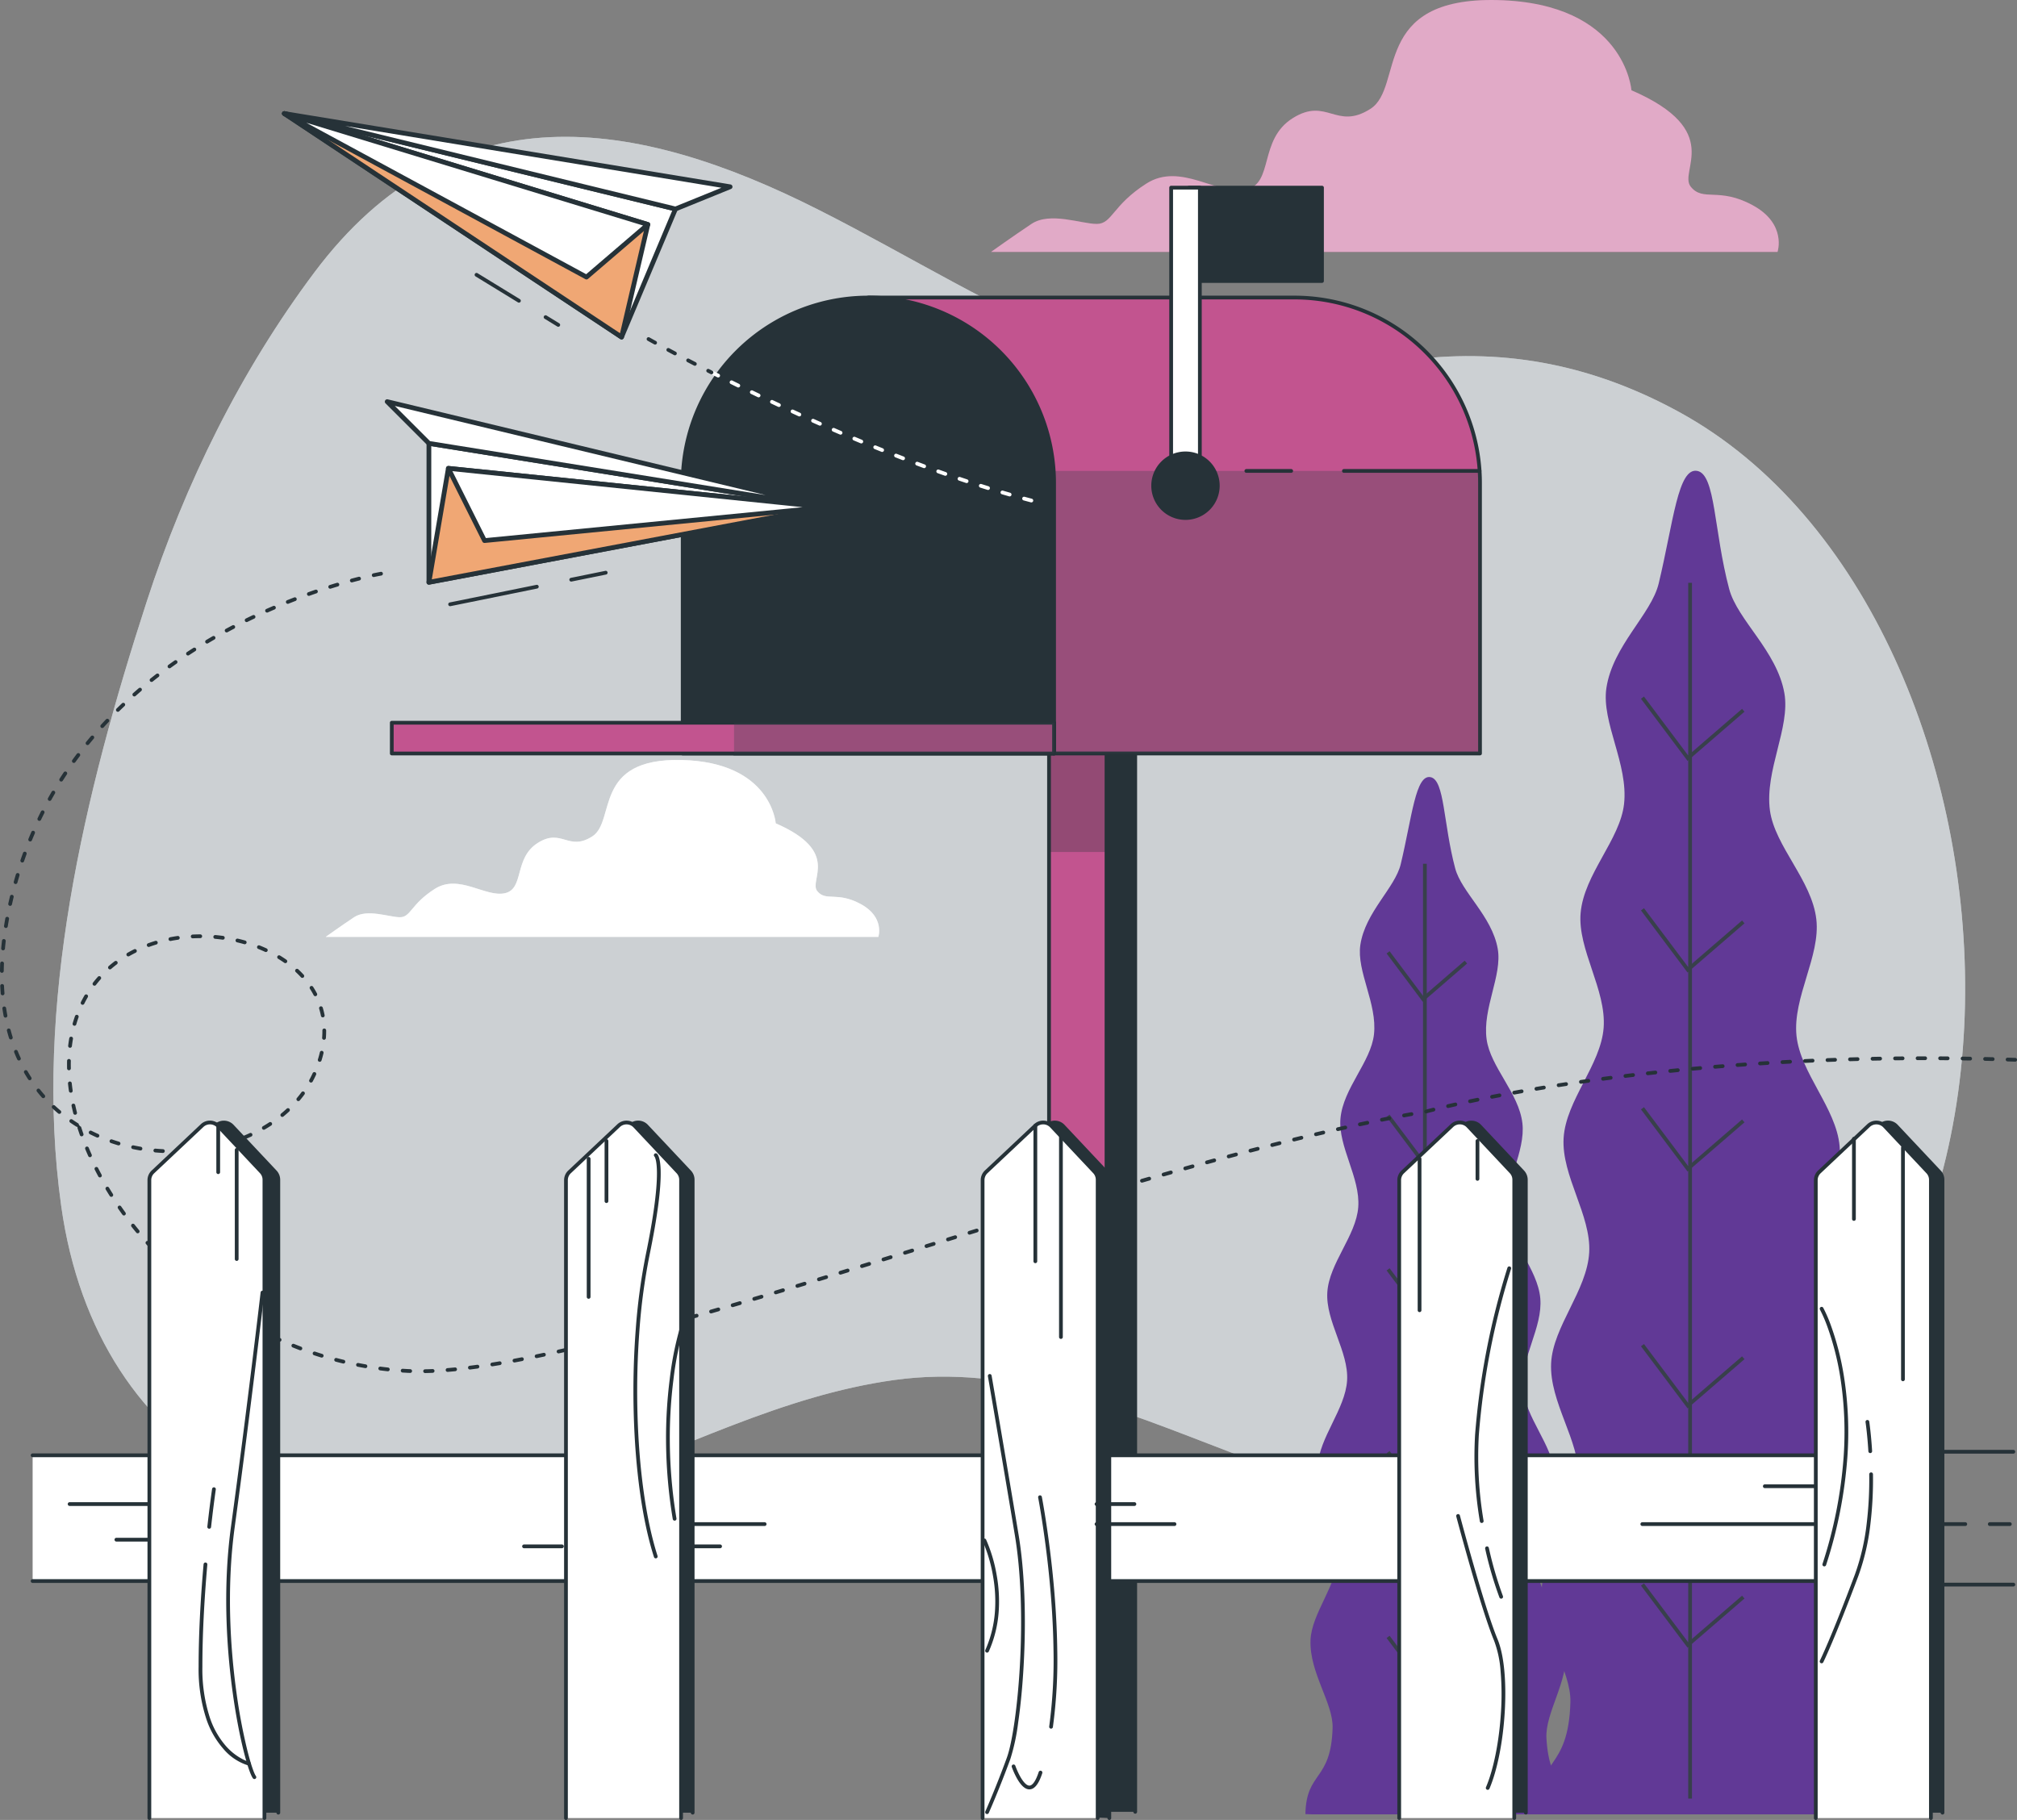 <?xml version="1.0" encoding="UTF-8"?>
<svg xmlns="http://www.w3.org/2000/svg" width="537.48" height="485.005" viewBox="0 0 537.48 485.005">
  <rect x="0" y="0" width="537.48" height="485.005" fill="#808080" stroke="none"/>
  <g transform="translate(-66.124 -76.055)">
    <g transform="translate(80.339 112.514)">
      <path d="M509.459,174.82c-22.337-12.231-45.607-17.14-71-14-31.281,3.862-55.986,8.412-85.918-3.244-25.165-9.79-48.148-24.4-72.151-36.52-49.1-24.907-97.833-32.616-134.64,16.509-19.581,26.141-34.453,56.159-44.717,87.827C84.436,276.486,70.8,333.061,78.278,386.42c9.46,67.643,67.471,99.4,136.865,74.893,28.065-9.905,55.154-24.4,85.085-28.553,62.633-8.7,114.255,48.809,189.363,34.826C619.049,443.526,609.488,229.586,509.459,174.82Z" transform="translate(-76.176 -101.452)" fill="#ccd0d3"></path>
      <path d="M509.459,174.82c-22.337-12.231-45.607-17.14-71-14-31.281,3.862-55.986,8.412-85.918-3.244-25.165-9.79-48.148-24.4-72.151-36.52-49.1-24.907-97.833-32.616-134.64,16.509-19.581,26.141-34.453,56.159-44.717,87.827C84.436,276.486,70.8,333.061,78.278,386.42c9.46,67.643,67.471,99.4,136.865,74.893,28.065-9.905,55.154-24.4,85.085-28.553,62.633-8.7,114.255,48.809,189.363,34.826C619.049,443.526,609.488,229.586,509.459,174.82Z" transform="translate(-76.176 -101.452)" fill="#ccd0d3" opacity="0.7"></path>
    </g>
    <g transform="translate(152.912 76.055)">
      <path d="M453.245,130.771c-9.116-4.981-13.25-.833-16.566-4.981s9.116-14.915-15.791-25.682c0,0-1.651-23.2-35.63-24.031s-24.821,23.2-33.936,29-11.6-3.259-20.715,2.484-4.967,17.4-12.418,19.05-17.413-7.451-26.529-1.651-9.116,10.767-13.25,10.767-12.432-3.316-17.4,0-10.781,7.465-10.781,7.465H459.82S462.361,135.738,453.245,130.771Z" transform="translate(-72.94 -76.055)" fill="#c2548f"></path>
      <path d="M453.245,130.771c-9.116-4.981-13.25-.833-16.566-4.981s9.116-14.915-15.791-25.682c0,0-1.651-23.2-35.63-24.031s-24.821,23.2-33.936,29-11.6-3.259-20.715,2.484-4.967,17.4-12.418,19.05-17.413-7.451-26.529-1.651-9.116,10.767-13.25,10.767-12.432-3.316-17.4,0-10.781,7.465-10.781,7.465H459.82S462.361,135.738,453.245,130.771Z" transform="translate(-72.94 -76.055)" fill="#fff" opacity="0.5"></path>
      <path d="M269.352,255.56c-6.4-3.488-9.317-.589-11.642-3.488s6.4-10.479-11.054-18.045c0,0-1.163-16.293-25.036-16.882s-17.456,16.293-23.859,20.37-8.14-2.326-14.542,1.751-3.5,12.217-8.728,13.379-12.231-5.24-18.662-1.163-6.4,7.565-9.3,7.565-8.742-2.326-12.231,0-7.565,5.24-7.565,5.24H274S275.754,259.048,269.352,255.56Z" transform="translate(-126.73 -14.61)" fill="#fff"></path>
      <path d="M269.352,255.56c-6.4-3.488-9.317-.589-11.642-3.488s6.4-10.479-11.054-18.045c0,0-1.163-16.293-25.036-16.882s-17.456,16.293-23.859,20.37-8.14-2.326-14.542,1.751-3.5,12.217-8.728,13.379-12.231-5.24-18.662-1.163-6.4,7.565-9.3,7.565-8.742-2.326-12.231,0-7.565,5.24-7.565,5.24H274S275.754,259.048,269.352,255.56Z" transform="translate(-126.73 -14.61)" fill="#fff" opacity="0.5"></path>
    </g>
    <g transform="translate(413.981 201.506)">
      <path d="M353.58,521.507h90.727c-1.737-11.1-8.872-9.144-9.819-26.342-.474-8.613,7.551-19.38,6.848-30.75-.574-9.374-9.8-18.978-10.523-29.7-.646-9.676,7.178-20.414,6.474-30.836-.732-9.848-10.049-19.308-10.924-29.558-.8-10.049,6.919-20.83,6-30.936s-10.436-19.394-11.484-29.357c-1.048-10.235,6.431-21.26,5.283-31.051-1.206-10.408-11.025-19.394-12.36-28.984-1.436-10.666,5.469-22.064,3.847-31.281-2-11.283-12.5-19.452-14.714-27.778-4.12-15.518-3.6-30.462-8.47-31.439-5.182-1.034-6.374,13.623-10.307,30-1.981,8.226-12.245,16.566-13.939,27.864-1.364,9.144,5.9,20.27,4.709,30.893-1.062,9.518-10.637,18.662-11.57,29.012-.876,9.733,6.891,20.457,6.13,30.635-.746,9.891-10.049,19.323-10.666,29.371s7.364,20.557,6.819,30.477c-.56,10.164-9.676,19.768-10.149,29.544-.488,10.35,7.68,20.787,7.278,30.376-.445,10.637-9.432,20.37-9.762,29.673-.4,11.283,7.881,21.691,7.623,30.29-.546,18.662-9.087,14.772-9.388,29.788Z" transform="translate(-290.014 -163.444)" fill="#613996"></path>
      <path d="M.5,324h-1V0h1Z" transform="translate(102.513 29.868)" fill="#38404b"></path>
      <path d="M383.169,222.42,370.76,205.87l.8-.6,11.766,15.692,14.366-12.412.654.757Z" transform="translate(-281.338 -145.096)" fill="#38404b"></path>
      <path d="M383.169,261.7,370.76,245.16l.8-.6,11.766,15.679,14.367-12.4.653.757Z" transform="translate(-281.338 -127.983)" fill="#38404b"></path>
      <path d="M383.169,298.65,370.76,282.1l.8-.6,11.766,15.693,14.366-12.412.654.757Z" transform="translate(-281.338 -111.894)" fill="#38404b"></path>
      <path d="M383.169,342.605,370.76,326.07l.8-.6,11.766,15.679,14.367-12.4.653.757Z" transform="translate(-281.338 -92.743)" fill="#38404b"></path>
      <path d="M383.169,387.035,370.76,370.5l.8-.6,11.766,15.679,14.367-12.4.653.757Z" transform="translate(-281.338 -73.391)" fill="#38404b"></path>
      <path d="M310.356,496.743H380.4c-1.349-8.613-6.848-7.063-7.58-20.327-.373-6.69,5.814-14.958,5.283-23.744-.445-7.178-7.565-14.657-8.125-22.969-.5-7.465,5.584-15.791,5-23.8-.56-7.608-7.781-14.9-8.427-22.811S371.883,367,371.18,359.2s-8.068-14.973-8.843-22.653c-.8-7.91,4.967-16.408,4.077-23.988-.933-8.025-8.513-14.958-9.532-22.352-1.148-8.24,4.221-17.04,2.957-24.146-1.536-8.714-9.647-15.03-11.341-21.447-3.187-11.972-2.785-23.529-6.546-24.275-4.005-.8-4.924,10.508-7.953,23.17-1.522,6.345-9.46,12.791-10.767,21.533-1.048,7.063,4.551,15.647,3.632,23.844-.818,7.35-8.2,14.355-8.929,22.395-.675,7.508,5.326,15.791,4.737,23.644-.574,7.637-7.738,14.915-8.24,22.667s5.742,15.877,5.268,23.529-7.465,15.26-7.824,22.811c-.388,7.982,5.914,16.035,5.613,23.443-.345,8.211-7.278,15.791-7.537,22.969-.316,8.7,6.087,16.753,5.886,23.371-.431,14.355-7.02,11.413-7.25,22.969Z" transform="translate(-308.59 -138.68)" fill="#613996"></path>
      <path d="M.5,250.1h-1V0h1Z" transform="translate(31.84 104.732)" fill="#38404b"></path>
      <path d="M333.192,266.025,323.54,253.15l.8-.6,9.01,12.017,10.993-9.5.654.757Z" transform="translate(-301.904 -124.503)" fill="#38404b"></path>
      <path d="M333.193,296.34l-9.653-12.86.8-.6,9.01,12,10.993-9.5.654.757Z" transform="translate(-301.904 -111.293)" fill="#38404b"></path>
      <path d="M333.193,324.86,323.54,312l.8-.6,9.01,12,10.993-9.5.654.757Z" transform="translate(-301.904 -98.871)" fill="#38404b"></path>
      <path d="M333.192,358.8,323.54,345.93l.8-.6,9.01,12.017,10.993-9.5.654.757Z" transform="translate(-301.904 -84.093)" fill="#38404b"></path>
      <path d="M333.192,393.09l-9.652-12.86.8-.6,9.01,12,10.993-9.484.653.757Z" transform="translate(-301.904 -69.154)" fill="#38404b"></path>
    </g>
    <g transform="translate(170.526 126.062)">
      <path d="M266.33,500.459V210.22h15.317V500.459" transform="translate(-83.541 -67.627)" fill="#263238"></path>
      <path d="M281.647,500.959a.5.5,0,0,1-.5-.5V210.72H266.83V500.459a.5.5,0,0,1-1,0V210.22a.5.5,0,0,1,.5-.5h15.317a.5.5,0,0,1,.5.5V500.459A.5.5,0,0,1,281.647,500.959Z" transform="translate(-83.541 -67.627)" fill="#263238"></path>
      <path d="M261,500.459V210.22h15.317V500.459" transform="translate(-85.863 -67.627)" fill="#c2548f"></path>
      <path d="M276.317,500.959a.5.5,0,0,1-.5-.5V210.72H261.5V500.459a.5.5,0,0,1-1,0V210.22a.5.5,0,0,1,.5-.5h15.317a.5.5,0,0,1,.5.5V500.459A.5.5,0,0,1,276.317,500.959Z" transform="translate(-85.863 -67.627)" fill="#263238"></path>
      <rect width="15.317" height="34.453" transform="translate(175.137 142.593)" fill="#263238" opacity="0.3" style="mix-blend-mode:multiply;isolation:isolate"></rect>
      <path d="M340.965,131.29H227.47l49.469,121.5H390.448V180.759a49.469,49.469,0,0,0-49.483-49.469Z" transform="translate(-100.467 -102.005)" fill="#c2548f"></path>
      <path d="M227.47,130.79H340.979a49.928,49.928,0,0,1,49.969,49.969v72.036a.5.5,0,0,1-.5.5H276.939a.5.5,0,0,1-.463-.311l-49.469-121.5a.5.5,0,0,1,.463-.689Zm162.478,121.5V180.759a48.928,48.928,0,0,0-48.969-48.969H228.213l49.062,120.5Z" transform="translate(-100.467 -102.005)" fill="#263238"></path>
      <path d="M255.9,217.5l8.613,21.275H378.065V166.739a30.767,30.767,0,0,0-.115-3.259H255.929Z" transform="translate(-88.084 -87.984)" fill="#38404b" opacity="0.3" style="mix-blend-mode:multiply;isolation:isolate"></path>
      <path d="M11.944.5H0A.5.5,0,0,1-.5,0,.5.5,0,0,1,0-.5H11.944a.5.5,0,0,1,.5.5A.5.5,0,0,1,11.944.5Z" transform="translate(227.721 75.496)" fill="#263238"></path>
      <path d="M36.147.5H0A.5.5,0,0,1-.5,0,.5.5,0,0,1,0-.5H36.147a.5.5,0,0,1,.5.5A.5.5,0,0,1,36.147.5Z" transform="translate(253.719 75.496)" fill="#263238"></path>
      <path d="M242.483,131.29h0a49.483,49.483,0,0,1,49.483,49.483v72.036H193v-72.05A49.483,49.483,0,0,1,242.483,131.29Z" transform="translate(-115.48 -102.005)" fill="#263238"></path>
      <path d="M242.483,130.79a49.942,49.942,0,0,1,49.983,49.983v72.036a.5.5,0,0,1-.5.5H193a.5.5,0,0,1-.5-.5v-72.05a49.942,49.942,0,0,1,49.983-49.969Zm48.983,121.519V180.773a48.983,48.983,0,1,0-97.967-.014v71.55Z" transform="translate(-115.48 -102.005)" fill="#263238"></path>
      <rect width="85.272" height="8.197" transform="translate(91.2 142.593)" fill="#c2548f"></rect>
      <path d="M0-.5H85.272a.5.5,0,0,1,.5.5V8.2a.5.5,0,0,1-.5.5H0a.5.5,0,0,1-.5-.5V0A.5.5,0,0,1,0-.5ZM84.772.5H.5V7.7H84.772Z" transform="translate(91.2 142.593)" fill="#263238"></path>
      <rect width="176.472" height="8.197" transform="translate(0 142.593)" fill="#c2548f"></rect>
      <path d="M0-.5H176.472a.5.5,0,0,1,.5.5V8.2a.5.5,0,0,1-.5.5H0a.5.5,0,0,1-.5-.5V0A.5.5,0,0,1,0-.5ZM175.972.5H.5V7.7H175.972Z" transform="translate(0 142.593)" fill="#263238"></path>
      <rect width="85.272" height="8.197" transform="translate(91.2 142.593)" fill="#38404b" opacity="0.3"></rect>
      <rect width="35.415" height="24.878" transform="translate(212.461)" fill="#263238"></rect>
      <path d="M0-.5H35.415a.5.5,0,0,1,.5.5V24.878a.5.5,0,0,1-.5.5H0a.5.5,0,0,1-.5-.5V0A.5.5,0,0,1,0-.5ZM34.915.5H.5V24.378H34.915Z" transform="translate(212.461)" fill="#263238"></path>
      <rect width="7.651" height="77.52" transform="translate(207.681)" fill="#fff"></rect>
      <path d="M0-.5H7.651a.5.5,0,0,1,.5.5V77.52a.5.5,0,0,1-.5.5H0a.5.5,0,0,1-.5-.5V0A.5.5,0,0,1,0-.5ZM7.151.5H.5V77.02H7.151Z" transform="translate(207.681)" fill="#263238"></path>
      <circle cx="8.613" cy="8.613" r="8.613" transform="translate(202.886 70.816)" fill="#263238"></circle>
      <path d="M8.613-.5A9.113,9.113,0,1,1-.5,8.613,9.124,9.124,0,0,1,8.613-.5Zm0,17.227A8.113,8.113,0,1,0,.5,8.613,8.122,8.122,0,0,0,8.613,16.727Z" transform="translate(202.886 70.816)" fill="#263238"></path>
    </g>
    <g transform="translate(66.619 106.323)">
      <path d="M283.576,179.851a.5.5,0,0,1-.127-.017c-.639-.168-1.29-.342-1.936-.517a.5.5,0,0,1,.262-.965c.643.175,1.292.348,1.928.515a.5.5,0,0,1-.127.984Zm-5.785-1.595a.5.5,0,0,1-.139-.02c-.635-.183-1.282-.372-1.924-.562a.5.5,0,0,1,.284-.959c.639.189,1.284.378,1.917.56a.5.5,0,0,1-.138.981Zm-5.747-1.724a.5.5,0,0,1-.149-.023c-.631-.2-1.274-.4-1.911-.6a.5.5,0,1,1,.3-.953c.635.2,1.276.4,1.9.6a.5.5,0,0,1-.148.978Zm-5.712-1.839a.5.5,0,0,1-.158-.026c-.627-.208-1.266-.423-1.9-.637a.5.5,0,0,1,.321-.947c.631.214,1.268.428,1.893.635a.5.5,0,0,1-.158.975Zm-5.677-1.942a.5.5,0,0,1-.166-.028c-.624-.219-1.259-.445-1.888-.669a.5.5,0,1,1,.337-.942c.627.224,1.261.449,1.883.668a.5.5,0,0,1-.166.972Zm-5.644-2.035a.5.5,0,0,1-.173-.031c-.62-.229-1.252-.464-1.877-.7a.5.5,0,0,1,.351-.936c.623.234,1.253.468,1.872.7a.5.5,0,0,1-.173.969ZM249.4,168.6a.5.5,0,0,1-.18-.034c-.617-.238-1.245-.482-1.866-.725a.5.5,0,1,1,.364-.931c.62.242,1.246.486,1.862.723a.5.5,0,0,1-.18.967Zm-5.582-2.2a.5.5,0,0,1-.186-.036c-.614-.247-1.239-.5-1.857-.75a.5.5,0,0,1,.376-.926c.617.251,1.24.5,1.853.748a.5.5,0,0,1-.186.964Zm-5.556-2.271a.5.5,0,0,1-.192-.038c-.611-.254-1.233-.514-1.847-.773a.5.5,0,0,1,.388-.922c.613.258,1.233.517,1.843.771a.5.5,0,0,1-.192.962Zm-5.525-2.336a.5.5,0,0,1-.2-.041c-.608-.261-1.227-.528-1.838-.794a.5.5,0,1,1,.4-.917c.61.265,1.227.531,1.834.792a.5.5,0,0,1-.2.96Zm-5.5-2.4a.5.5,0,0,1-.2-.043c-.606-.268-1.221-.542-1.829-.814a.5.5,0,1,1,.408-.913c.607.271,1.221.545,1.826.813a.5.5,0,0,1-.2.957Zm-5.474-2.459a.5.5,0,0,1-.207-.045c-.6-.275-1.215-.555-1.82-.833a.5.5,0,1,1,.418-.909c.6.278,1.215.557,1.817.832a.5.5,0,0,1-.208.955Zm-5.447-2.515a.5.5,0,0,1-.212-.047q-.914-.428-1.811-.851a.5.5,0,1,1,.427-.9q.9.423,1.808.85a.5.5,0,0,1-.212.953Zm-5.422-2.569a.5.5,0,0,1-.216-.049q-.912-.438-1.8-.869a.5.5,0,1,1,.436-.9q.89.431,1.8.868a.5.5,0,0,1-.217.951Zm-5.4-2.623a.5.5,0,0,1-.22-.051q-.911-.448-1.8-.887a.5.5,0,1,1,.444-.9q.883.438,1.792.885a.5.5,0,0,1-.221.949Zm-5.371-2.673a.5.5,0,0,1-.225-.054q-.909-.458-1.782-.9a.5.5,0,0,1,.453-.892q.871.442,1.779.9a.5.5,0,0,1-.225.947Z" transform="translate(-9.247 -76.229)" fill="#fff"></path>
      <path d="M203.427,148.386a.5.5,0,0,1-.226-.054l-.872-.444a.5.5,0,1,1,.455-.891l.871.443a.5.5,0,0,1-.227.946ZM199,146.113a.5.5,0,0,1-.23-.056c-.592-.307-1.19-.618-1.775-.924a.5.5,0,1,1,.463-.886c.584.305,1.18.616,1.772.923a.5.5,0,0,1-.231.944Zm-5.312-2.79a.5.5,0,0,1-.234-.059c-.595-.317-1.189-.634-1.765-.944a.5.5,0,0,1,.473-.881c.575.309,1.168.626,1.762.942a.5.5,0,0,1-.235.941Zm-5.279-2.852a.5.5,0,0,1-.241-.062c-1.131-.622-1.747-.97-1.753-.973a.5.5,0,1,1,.492-.871c.006,0,.618.349,1.743.968a.5.5,0,0,1-.241.938Z" transform="translate(-14.335 -78.908)" fill="#263238"></path>
      <path d="M208.907,156.7l14.37-34.137L119.07,97.14Z" transform="translate(-43.773 -97.14)" fill="#fff"></path>
      <path d="M208.907,157.332a.632.632,0,0,1-.349-.105L118.721,97.666a.631.631,0,0,1,.5-1.14L223.426,121.95a.631.631,0,0,1,.432.858l-14.37,34.137a.631.631,0,0,1-.582.386ZM122.429,98.61l86.191,57.144L222.407,123Z" transform="translate(-43.773 -97.14)" fill="#263238"></path>
      <path d="M215.912,126.7l-7.005,30L119.07,97.14Z" transform="translate(-43.773 -97.14)" fill="#f0a774"></path>
      <path d="M119.07,96.508a.631.631,0,0,1,.184.028L216.1,126.094a.631.631,0,0,1,.431.748l-7.005,30a.631.631,0,0,1-.964.383L118.721,97.666a.632.632,0,0,1,.349-1.158Zm96.093,30.621-92.13-28.12L208.5,155.673Z" transform="translate(-43.773 -97.14)" fill="#263238"></path>
      <path d="M215.912,126.7l-16.351,14.011L119.07,97.14Z" transform="translate(-43.773 -97.14)" fill="#fff"></path>
      <path d="M199.561,141.34a.63.63,0,0,1-.3-.076L118.769,97.7a.631.631,0,0,1,.485-1.159L216.1,126.094a.631.631,0,0,1,.227,1.083l-16.351,14.011A.631.631,0,0,1,199.561,141.34ZM124.908,99.582l74.572,40.365,15.148-12.981Z" transform="translate(-43.773 -97.14)" fill="#263238"></path>
      <path d="M223.277,122.564l14.556-5.914L119.07,97.14Z" transform="translate(-43.773 -97.14)" fill="#fff"></path>
      <path d="M223.277,123.2a.631.631,0,0,1-.15-.018L118.92,97.753a.631.631,0,0,1,.252-1.237l118.763,19.509a.631.631,0,0,1,.135,1.208l-14.556,5.914A.631.631,0,0,1,223.277,123.2Zm-88.023-22.757L223.228,121.9l12.289-4.993Z" transform="translate(-43.773 -97.14)" fill="#263238"></path>
      <path d="M3.373,2.567a.5.5,0,0,1-.261-.074L-.261.426A.5.5,0,0,1-.426-.261.5.5,0,0,1,.261-.426L3.635,1.641a.5.5,0,0,1-.262.926Z" transform="translate(144.892 54.249)" fill="#263238"></path>
      <path d="M11.3,7.419a.5.5,0,0,1-.261-.074L-.261.426A.5.5,0,0,1-.426-.261.5.5,0,0,1,.261-.426l11.3,6.919a.5.5,0,0,1-.262.926Z" transform="translate(126.488 42.966)" fill="#263238"></path>
      <path d="M145.89,195.383V158.36L251.8,175.386Z" transform="translate(-32.092 -70.476)" fill="#fff"></path>
      <path d="M145.89,196.014a.631.631,0,0,1-.631-.631V158.36a.631.631,0,0,1,.732-.623l105.915,17.026a.631.631,0,0,1,.017,1.244L146.007,196A.631.631,0,0,1,145.89,196.014Zm.631-36.913v35.52l101.615-19.185Z" transform="translate(-32.092 -70.476)" fill="#263238"></path>
      <path d="M151.072,163l-5.182,30.362,105.915-20Z" transform="translate(-32.092 -68.455)" fill="#f0a774"></path>
      <path d="M151.072,162.369a.636.636,0,0,1,.065,0l100.733,10.365a.631.631,0,0,1,.053,1.249l-105.915,20a.631.631,0,0,1-.74-.727l5.182-30.362A.632.632,0,0,1,151.072,162.369Zm96.354,11.18-95.83-9.86-4.93,28.884Z" transform="translate(-32.092 -68.455)" fill="#263238"></path>
      <path d="M149.5,163l9.633,19.251,91.1-8.886Z" transform="translate(-30.52 -68.455)" fill="#fff"></path>
      <path d="M149.5,162.369a.633.633,0,0,1,.065,0L250.3,172.737a.631.631,0,0,1,0,1.257l-91.1,8.886a.631.631,0,0,1-.626-.346l-9.633-19.251a.631.631,0,0,1,.565-.914Zm94.4,10.979-93.321-9.6L159.5,181.58Z" transform="translate(-30.52 -68.455)" fill="#263238"></path>
      <path d="M149.261,161.731,138.15,150.62l117.026,28.137Z" transform="translate(-35.463 -73.847)" fill="#fff"></path>
      <path d="M138.15,149.988a.632.632,0,0,1,.148.018l117.026,28.137a.631.631,0,0,1-.248,1.237L149.161,162.355a.631.631,0,0,1-.346-.177L137.7,151.066a.632.632,0,0,1,.446-1.078ZM239,175.517l-98.819-23.759,9.382,9.382Z" transform="translate(-35.463 -73.847)" fill="#263238"></path>
      <path d="M0,2.366a.5.5,0,0,1-.489-.4.5.5,0,0,1,.39-.59L9.088-.49a.5.5,0,0,1,.59.39.5.5,0,0,1-.39.59L.1,2.356A.5.5,0,0,1,0,2.366Z" transform="translate(151.725 122.352)" fill="#263238"></path>
      <path d="M0,5.194a.5.5,0,0,1-.489-.4A.5.5,0,0,1-.1,4.2L23-.49a.5.5,0,0,1,.59.39.5.5,0,0,1-.39.59L.1,5.184A.5.5,0,0,1,0,5.194Z" transform="translate(119.454 126.084)" fill="#263238"></path>
      <path d="M179.414,395.579a.5.5,0,0,1-.009-1c.643-.013,1.309-.034,1.981-.062a.5.5,0,0,1,.043,1c-.68.029-1.354.05-2,.063Zm-4-.032h-.02l-.585-.025c-.469-.023-.945-.05-1.414-.08a.5.5,0,1,1,.064-1c.464.03.934.056,1.4.079l.575.025a.5.5,0,0,1-.019,1Zm10-.283a.5.5,0,0,1-.04-1c.642-.053,1.306-.112,1.971-.178a.5.5,0,0,1,.1,1c-.671.066-1.34.126-1.987.179Zm-15.97-.164-.054,0c-.663-.072-1.335-.151-2-.237a.5.5,0,1,1,.129-.992c.655.085,1.319.164,1.975.235a.5.5,0,0,1-.053,1Zm21.934-.464a.5.5,0,0,1-.062-1c.643-.081,1.3-.169,1.967-.26a.5.5,0,1,1,.137.991c-.666.092-1.332.18-1.979.262A.506.506,0,0,1,191.376,394.636Zm-27.873-.373a.5.5,0,0,1-.086-.007c-.657-.114-1.322-.237-1.977-.366a.5.5,0,1,1,.192-.981c.648.127,1.306.249,1.956.362a.5.5,0,0,1-.085.993Zm33.805-.48a.5.5,0,0,1-.078-.994c.645-.1,1.308-.212,1.97-.324a.5.5,0,0,1,.167.986c-.665.112-1.331.222-1.979.325A.5.5,0,0,1,197.307,393.783Zm-39.68-.738a.5.5,0,0,1-.117-.014c-.648-.156-1.3-.321-1.95-.491a.5.5,0,0,1,.254-.967c.639.168,1.288.332,1.929.486a.5.5,0,0,1-.117.986Zm45.59-.286a.5.5,0,0,1-.091-.992c.647-.12,1.31-.246,1.973-.374a.5.5,0,1,1,.19.982c-.665.129-1.331.255-1.98.375A.5.5,0,0,1,203.218,392.759Zm5.9-1.161a.5.5,0,0,1-.1-.99c.637-.132,1.291-.269,1.942-.408a.5.5,0,0,1,.208.978c-.653.139-1.308.277-1.947.409A.5.5,0,0,1,209.119,391.6Zm-57.277-.14a.5.5,0,0,1-.148-.022c-.637-.2-1.281-.4-1.915-.612a.5.5,0,0,1,.314-.949c.627.208,1.265.412,1.9.606a.5.5,0,0,1-.147.978Zm63.13-1.122a.5.5,0,0,1-.109-.988c.644-.144,1.3-.293,1.959-.444a.5.5,0,0,1,.223.975c-.658.151-1.319.3-1.964.445A.5.5,0,0,1,214.971,390.336Zm-68.805-.822a.5.5,0,0,1-.176-.032c-.623-.235-1.254-.48-1.873-.729a.5.5,0,1,1,.372-.928c.613.246,1.237.488,1.854.721a.5.5,0,0,1-.177.968Zm74.663-.534a.5.5,0,0,1-.116-.986c.635-.151,1.285-.308,1.931-.465a.5.5,0,0,1,.236.972c-.648.157-1.3.314-1.935.465A.5.5,0,0,1,220.829,388.981Zm5.818-1.423a.5.5,0,0,1-.121-.985c.64-.16,1.294-.325,1.945-.49a.5.5,0,1,1,.246.969c-.652.166-1.308.331-1.948.491A.5.5,0,0,1,226.647,387.558Zm-86.027-.331a.5.5,0,0,1-.2-.044c-.608-.272-1.222-.555-1.826-.84a.5.5,0,1,1,.427-.9c.6.282,1.206.562,1.808.832a.5.5,0,0,1-.2.956Zm91.845-1.156a.5.5,0,0,1-.126-.984l1.931-.506a.5.5,0,1,1,.255.967l-1.934.507A.5.5,0,0,1,232.465,386.071Zm-97.244-1.458a.5.5,0,0,1-.231-.057c-.591-.308-1.187-.626-1.773-.947a.5.5,0,0,1,.48-.878c.58.317,1.171.632,1.756.937a.5.5,0,0,1-.232.943Zm103.045-.079a.5.5,0,0,1-.13-.983l1.925-.521a.5.5,0,1,1,.262.965l-1.927.522A.5.5,0,0,1,238.266,384.533Zm5.784-1.58a.5.5,0,0,1-.133-.982l1.932-.537a.5.5,0,1,1,.269.963l-1.934.538A.5.5,0,0,1,244.049,382.953Zm-114.065-1.268a.5.5,0,0,1-.256-.071c-.572-.342-1.149-.694-1.715-1.048a.5.5,0,1,1,.529-.848c.561.35,1.132.7,1.7,1.038a.5.5,0,0,1-.257.929Zm119.846-.351a.5.5,0,0,1-.136-.981l1.925-.547a.5.5,0,1,1,.274.962l-1.927.548A.5.5,0,0,1,249.83,381.335Zm5.775-1.652a.5.5,0,0,1-.138-.98l1.913-.554a.5.5,0,1,1,.279.96l-1.914.554A.5.5,0,0,1,255.605,379.683Zm-130.68-1.222a.5.5,0,0,1-.28-.086c-.551-.374-1.107-.759-1.652-1.144a.5.5,0,0,1,.577-.817c.54.381,1.09.763,1.637,1.133a.5.5,0,0,1-.281.914Zm136.436-.453a.5.5,0,0,1-.141-.98l1.917-.564a.5.5,0,0,1,.283.959l-1.918.564A.5.5,0,0,1,261.361,378.007Zm5.753-1.7a.5.5,0,0,1-.142-.979l1.919-.572a.5.5,0,1,1,.286.958l-1.921.572A.5.5,0,0,1,267.113,376.307Zm-147.055-1.356a.5.5,0,0,1-.3-.1c-.53-.4-1.063-.821-1.585-1.236a.5.5,0,0,1,.622-.783c.517.411,1.045.823,1.57,1.224a.5.5,0,0,1-.3.9Zm152.8-.364a.5.5,0,0,1-.144-.979l1.92-.578a.5.5,0,0,1,.289.957l-1.921.579A.5.5,0,0,1,272.863,374.588Zm5.746-1.736a.5.5,0,0,1-.145-.979l1.913-.581a.5.5,0,0,1,.291.957l-1.914.582A.5.5,0,0,1,278.609,372.852ZM115.4,371.174a.5.5,0,0,1-.326-.121c-.506-.434-1.015-.88-1.512-1.323a.5.5,0,1,1,.666-.746c.493.44,1,.881,1.5,1.311a.5.5,0,0,1-.326.879Zm168.953-.072a.5.5,0,0,1-.146-.978l1.908-.584a.5.5,0,1,1,.293.956l-1.908.584A.5.5,0,0,1,284.351,371.1Zm5.734-1.759a.5.5,0,0,1-.147-.978l1.909-.588a.5.5,0,0,1,.294.956l-1.91.588A.5.5,0,0,1,290.086,369.343Zm5.733-1.767a.5.5,0,0,1-.147-.978l1.911-.59a.5.5,0,1,1,.3.955l-1.911.591A.5.5,0,0,1,295.818,367.576Zm-184.859-.438a.5.5,0,0,1-.347-.14c-.481-.463-.963-.936-1.435-1.407a.5.5,0,1,1,.707-.707c.467.467.945.936,1.421,1.394a.5.5,0,0,1-.347.86ZM301.55,365.8a.5.5,0,0,1-.148-.978l1.912-.592a.5.5,0,1,1,.3.955l-1.912.592A.5.5,0,0,1,301.55,365.8Zm5.732-1.777a.5.5,0,0,1-.148-.978l1.912-.593a.5.5,0,1,1,.3.955L307.43,364A.5.5,0,0,1,307.282,364.026Zm-200.524-1.171a.5.5,0,0,1-.367-.16c-.454-.49-.908-.991-1.351-1.488a.5.5,0,0,1,.747-.665c.439.492.889.988,1.338,1.473a.5.5,0,0,1-.367.84Zm206.255-.608a.5.5,0,0,1-.148-.978l1.912-.593a.5.5,0,1,1,.3.955l-1.912.593A.5.5,0,0,1,313.013,362.248Zm5.732-1.778a.5.5,0,0,1-.148-.978l1.911-.592a.5.5,0,1,1,.3.955l-1.91.592A.5.5,0,0,1,318.745,360.47Zm5.732-1.775a.5.5,0,0,1-.148-.978l1.91-.591a.5.5,0,1,1,.3.955l-1.91.591A.5.5,0,0,1,324.477,358.695Zm-221.664-.359a.5.5,0,0,1-.387-.183c-.424-.516-.849-1.043-1.261-1.565a.5.5,0,0,1,.785-.619c.408.517.828,1.039,1.248,1.55a.5.5,0,0,1-.386.818Zm227.4-1.411a.5.5,0,0,1-.147-.978l1.911-.589a.5.5,0,1,1,.294.956l-1.911.589A.5.5,0,0,1,330.21,356.924Zm5.735-1.764a.5.5,0,0,1-.146-.978l1.913-.586a.5.5,0,1,1,.293.956l-1.912.586A.5.5,0,0,1,335.945,355.16Zm-236.8-1.572a.5.5,0,0,1-.405-.207c-.392-.542-.784-1.094-1.162-1.64a.5.5,0,0,1,.822-.57c.375.541.762,1.087,1.15,1.623a.5.5,0,0,1-.4.793Zm242.537-.184a.5.5,0,0,1-.146-.978l1.914-.583a.5.5,0,1,1,.291.957l-1.913.583A.5.5,0,0,1,341.683,353.4Zm5.741-1.745a.5.5,0,0,1-.145-.979l1.914-.579a.5.5,0,0,1,.289.957l-1.914.579A.5.5,0,0,1,347.424,351.659Zm5.745-1.733a.5.5,0,0,1-.144-.979l1.915-.574a.5.5,0,1,1,.287.958l-1.914.574A.5.5,0,0,1,353.169,349.927ZM95.783,348.621a.5.5,0,0,1-.423-.233c-.357-.566-.712-1.142-1.054-1.712a.5.5,0,0,1,.857-.515c.338.564.689,1.133,1.042,1.693a.5.5,0,0,1-.422.767Zm263.136-.412a.5.5,0,0,1-.142-.979l1.916-.568a.5.5,0,1,1,.284.959l-1.915.568A.5.5,0,0,1,358.918,348.209Zm5.754-1.7a.5.5,0,0,1-.141-.98l1.919-.563a.5.5,0,0,1,.281.96l-1.918.562A.5.5,0,0,1,364.672,346.508Zm5.759-1.681a.5.5,0,0,1-.139-.98l1.924-.556a.5.5,0,0,1,.277.961l-1.923.556A.5.5,0,0,1,370.431,344.828ZM92.755,343.442a.5.5,0,0,1-.441-.263c-.318-.59-.632-1.19-.934-1.783a.5.5,0,1,1,.891-.453c.3.585.608,1.178.922,1.762a.5.5,0,0,1-.44.737Zm283.442-.273a.5.5,0,0,1-.137-.981l1.928-.549a.5.5,0,0,1,.273.962l-1.926.548A.5.5,0,0,1,376.2,343.168Zm5.775-1.635a.5.5,0,0,1-.135-.982l1.928-.539a.5.5,0,1,1,.269.963l-1.927.539A.5.5,0,0,1,381.972,341.533Zm5.783-1.607a.5.5,0,0,1-.132-.982l1.929-.529a.5.5,0,1,1,.263.965l-1.927.528A.5.5,0,0,1,387.755,339.927Zm5.79-1.576a.5.5,0,0,1-.13-.983l1.928-.517a.5.5,0,1,1,.258.966l-1.926.516A.5.5,0,0,1,393.545,338.351ZM90.1,338.06a.5.5,0,0,1-.457-.3c-.274-.613-.542-1.235-.8-1.849a.5.5,0,0,1,.924-.384c.251.605.516,1.219.786,1.824a.5.5,0,0,1-.456.7Zm23.415-1.085a.5.5,0,0,1-.012-1c.657-.016,1.323-.046,1.979-.087a.5.5,0,1,1,.063,1c-.668.042-1.347.072-2.017.089Zm-4-.053h-.026c-.67-.035-1.348-.083-2.014-.143a.5.5,0,1,1,.09-1c.654.059,1.318.106,1.976.14a.5.5,0,0,1-.025,1Zm289.824-.111a.5.5,0,0,1-.127-.984l1.934-.5a.5.5,0,1,1,.251.968l-1.932.5A.5.5,0,0,1,399.343,336.811Zm-279.849-.33a.5.5,0,0,1-.069-1c.652-.092,1.31-.2,1.955-.315a.5.5,0,1,1,.179.984c-.658.119-1.329.228-1.994.322A.5.5,0,0,1,119.494,336.481Zm-15.935-.216a.5.5,0,0,1-.084-.007c-.662-.113-1.33-.24-1.984-.378a.5.5,0,0,1,.207-.978c.641.136,1.3.26,1.945.371a.5.5,0,0,1-.083.993Zm301.59-.955a.5.5,0,0,1-.123-.985l1.945-.493a.5.5,0,1,1,.244.97l-1.942.492A.5.5,0,0,1,405.149,335.31Zm-279.777-.019a.5.5,0,0,1-.128-.983c.637-.17,1.277-.354,1.9-.548a.5.5,0,0,1,.3.955c-.638.2-1.291.387-1.942.56A.5.5,0,0,1,125.372,335.291Zm-27.653-.386a.5.5,0,0,1-.143-.021c-.645-.192-1.292-.4-1.924-.618a.5.5,0,0,1,.326-.945c.619.213,1.253.417,1.884.606a.5.5,0,0,1-.143.979Zm313.253-1.054a.5.5,0,0,1-.119-.986l1.948-.477a.5.5,0,0,1,.236.972l-1.945.476A.5.5,0,0,1,410.971,333.851Zm-279.913-.464a.5.5,0,0,1-.189-.963c.611-.25,1.221-.515,1.813-.789a.5.5,0,0,1,.42.908c-.606.28-1.229.552-1.854.807A.5.5,0,0,1,131.058,333.387Zm-38.965-.559a.5.5,0,0,1-.2-.043c-.615-.274-1.23-.564-1.829-.863a.5.5,0,0,1,.447-.895c.585.292,1.187.576,1.788.844a.5.5,0,0,1-.2.957Zm-4.214-.337a.5.5,0,0,1-.472-.334c-.223-.635-.439-1.278-.641-1.911a.206.206,0,0,0-.236-.3c-.572-.355-1.142-.728-1.693-1.108a.5.5,0,0,1,.567-.824c.539.371,1.1.735,1.654,1.082a1.213,1.213,0,0,0,.662.842c.2.624.411,1.258.632,1.883a.5.5,0,0,1-.472.666Zm328.928-.049a.5.5,0,0,1-.115-.987q.975-.231,1.945-.457a.5.5,0,1,1,.227.974q-.969.226-1.942.457A.5.5,0,0,1,416.808,332.441Zm5.845-1.354a.5.5,0,0,1-.11-.988c.65-.147,1.306-.294,1.948-.437a.5.5,0,1,1,.217.976c-.641.143-1.3.29-1.944.436A.5.5,0,0,1,422.653,331.087Zm-286.216-.349a.5.5,0,0,1-.253-.932c.569-.333,1.134-.684,1.678-1.04a.5.5,0,1,1,.549.836c-.558.366-1.137.725-1.721,1.067A.5.5,0,0,1,136.437,330.739Zm292.069-.942a.5.5,0,0,1-.1-.989c.657-.141,1.318-.281,1.966-.418a.5.5,0,1,1,.206.979c-.647.136-1.307.276-1.962.417A.5.5,0,0,1,428.506,329.8Zm5.88-1.224a.5.5,0,0,1-.1-.99c.656-.132,1.317-.264,1.964-.391a.5.5,0,0,1,.193.981c-.646.127-1.305.258-1.96.39A.5.5,0,0,1,434.386,328.573Zm5.892-1.143a.5.5,0,0,1-.091-.992c.656-.122,1.316-.243,1.963-.36a.5.5,0,1,1,.178.984c-.645.117-1.3.237-1.957.359A.5.5,0,0,1,440.278,327.43Zm-298.922-.115a.5.5,0,0,1-.318-.886c.508-.419,1.007-.856,1.483-1.3a.5.5,0,1,1,.68.733c-.49.455-1,.9-1.527,1.336A.5.5,0,0,1,141.356,327.315Zm-55.211-.568a.5.5,0,0,1-.485-.378c-.164-.654-.319-1.314-.459-1.963a.5.5,0,1,1,.977-.211c.138.638.29,1.288.451,1.93a.5.5,0,0,1-.485.622Zm-4.205-.241a.5.5,0,0,1-.322-.118c-.515-.433-1.025-.885-1.516-1.342a.5.5,0,1,1,.681-.732c.479.446.977.886,1.479,1.309a.5.5,0,0,1-.322.882Zm364.223-.124a.5.5,0,0,1-.132-.982c.118-.032.767-.209,1.948-.506a.5.5,0,0,1,.244.97c-1.2.3-1.856.481-1.927.5A.5.5,0,0,1,446.163,326.382ZM452,324.941a.5.5,0,0,1-.112-.987c.633-.146,1.288-.3,1.948-.443a.5.5,0,0,1,.219.976c-.657.147-1.31.3-1.941.442A.5.5,0,0,1,452,324.941Zm5.852-1.292a.5.5,0,0,1-.1-.989c.646-.136,1.309-.274,1.969-.41a.5.5,0,1,1,.2.979c-.659.135-1.319.273-1.964.409A.5.5,0,0,1,457.849,323.649Zm-312.229-.543a.5.5,0,0,1-.382-.822c.423-.5.832-1.022,1.217-1.546a.5.5,0,0,1,.806.592c-.4.541-.82,1.078-1.257,1.6A.5.5,0,0,1,145.62,323.106Zm318.109-.649a.5.5,0,0,1-.1-.991c.648-.126,1.309-.253,1.966-.378a.5.5,0,0,1,.187.983c-.655.124-1.315.251-1.961.377A.5.5,0,0,1,463.729,322.457Zm-386.075-.14a.5.5,0,0,1-.375-.169c-.444-.5-.882-1.026-1.3-1.552a.5.5,0,1,1,.782-.623c.409.513.835,1.022,1.268,1.514a.5.5,0,0,1-.375.831Zm391.972-.965a.5.5,0,0,1-.088-.992c.651-.117,1.314-.236,1.971-.351a.5.5,0,0,1,.173.985c-.656.115-1.318.233-1.967.351A.5.5,0,0,1,469.626,321.351Zm-384.642-.488a.5.5,0,0,1-.494-.43c-.1-.669-.178-1.343-.246-2a.5.5,0,0,1,.995-.1c.067.648.148,1.31.241,1.966a.5.5,0,0,1-.5.57Zm390.557-.54a.5.5,0,0,1-.082-.993c.654-.109,1.32-.22,1.979-.327a.5.5,0,1,1,.161.987c-.658.107-1.322.217-1.975.327A.5.5,0,0,1,475.541,320.323Zm5.922-.955a.5.5,0,0,1-.076-.994c.654-.1,1.319-.2,1.977-.3a.5.5,0,0,1,.15.989c-.657.1-1.321.2-1.973.3A.5.5,0,0,1,481.463,319.368Zm5.94-.888a.5.5,0,0,1-.071-.995c.654-.094,1.32-.189,1.978-.281a.5.5,0,0,1,.139.99c-.657.092-1.321.186-1.974.28A.507.507,0,0,1,487.4,318.48ZM149,318.163a.5.5,0,0,1-.439-.739c.312-.574.607-1.165.878-1.758a.5.5,0,0,1,.91.415c-.28.613-.586,1.226-.909,1.82A.5.5,0,0,1,149,318.163Zm344.339-.5a.5.5,0,0,1-.065-1c.659-.087,1.328-.175,1.989-.261a.5.5,0,1,1,.128.992c-.66.085-1.328.173-1.986.26A.506.506,0,0,1,493.341,317.659Zm-419.3-.122a.5.5,0,0,1-.42-.229c-.364-.563-.72-1.143-1.057-1.726a.5.5,0,0,1,.865-.5c.33.569.677,1.135,1.032,1.685a.5.5,0,0,1-.419.772Zm425.256-.637a.5.5,0,0,1-.06-1c.66-.081,1.331-.162,1.994-.24a.5.5,0,1,1,.118.993c-.662.079-1.331.159-1.991.24A.5.5,0,0,1,499.292,316.9Zm5.96-.7a.5.5,0,0,1-.055-1q.989-.111,1.994-.22a.5.5,0,0,1,.108.994q-1,.109-1.99.22A.5.5,0,0,1,505.252,316.2Zm5.968-.639a.5.5,0,0,1-.05-1q.988-.1,1.99-.2a.5.5,0,0,1,.1,1q-1,.1-1.987.2Zm5.975-.581a.5.5,0,0,1-.045-1q.987-.091,1.986-.18a.5.5,0,1,1,.089,1q-1,.089-1.983.18Zm-432.7-.1a.5.5,0,0,1-.5-.49c-.013-.677-.012-1.357,0-2.023a.5.5,0,0,1,1,.025c-.016.651-.018,1.316,0,1.978a.5.5,0,0,1-.49.51Zm438.674-.428a.5.5,0,0,1-.041-1q.992-.082,2-.162a.5.5,0,0,1,.08,1q-1,.08-1.992.162Zm5.981-.467a.5.5,0,0,1-.036-1q1-.073,2-.144a.5.5,0,0,1,.07,1q-1,.071-2,.144Zm5.992-.413a.5.5,0,0,1-.032-1l1.991-.125a.5.5,0,1,1,.061,1l-1.988.125Zm5.983-.358a.5.5,0,0,1-.027-1q1-.055,2-.108a.5.5,0,0,1,.052,1q-1,.052-2,.107Zm6-.3a.5.5,0,0,1-.023-1q.995-.046,2-.09a.5.5,0,0,1,.043,1l-1.995.089Zm5.993-.251a.5.5,0,0,1-.018-1q1-.037,2-.072a.5.5,0,1,1,.034,1q-1,.035-2,.072Zm-401.8-.034a.5.5,0,0,1-.478-.648c.2-.633.37-1.271.517-1.9a.5.5,0,0,1,.973.23c-.153.647-.333,1.307-.535,1.962A.5.5,0,0,1,151.315,312.633Zm451.79-.04h-.017l-2-.065a.5.5,0,0,1,.015-1h.016l2,.065a.5.5,0,0,1-.017,1Zm-43.994-.125a.5.5,0,0,1-.014-1l2-.054a.5.5,0,1,1,.026,1l-2,.054Zm38-.053H597.1l-2-.048a.5.5,0,0,1,.011-1h.012l2.005.048a.5.5,0,0,1-.013,1Zm-32-.092a.5.5,0,0,1-.01-1q1-.02,2.005-.037h.009a.5.5,0,0,1,.008,1l-2,.037Zm26-.036H591.1l-1.995-.031a.5.5,0,0,1,.007-1h.007l2,.031a.5.5,0,0,1-.008,1Zm-519.954-.005a.5.5,0,0,1-.454-.291c-.28-.607-.55-1.232-.8-1.857a.5.5,0,0,1,.926-.377c.249.611.513,1.222.787,1.815a.5.5,0,0,1-.454.709Zm499.96-.053a.5.5,0,0,1-.005-1l2-.02h0a.5.5,0,0,1,0,1l-1.992.02Zm14-.019h0l-2-.014a.5.5,0,0,1,0-1h0l2,.014a.5.5,0,0,1,0,1Zm-8-.023a.5.5,0,0,1,0-1l2.006,0a.5.5,0,1,1,0,1l-2,0ZM84.786,308.9a.506.506,0,0,1-.061,0,.5.5,0,0,1-.436-.556c.081-.672.181-1.347.295-2a.5.5,0,0,1,.985.171c-.111.641-.208,1.3-.287,1.954A.5.5,0,0,1,84.786,308.9Zm67.679-2.141-.039,0a.5.5,0,0,1-.46-.537c.051-.655.074-1.313.068-1.956a.5.5,0,0,1,.5-.5h0a.5.5,0,0,1,.5.5c.006.671-.018,1.358-.071,2.042A.5.5,0,0,1,152.465,306.759Zm-83.454-.078a.5.5,0,0,1-.477-.352c-.2-.636-.384-1.289-.557-1.941a.5.5,0,1,1,.967-.256c.169.639.353,1.279.546,1.9a.5.5,0,0,1-.478.648Zm16.96-3.656a.5.5,0,0,1-.481-.639c.188-.65.4-1.3.618-1.932a.5.5,0,1,1,.943.332c-.216.614-.418,1.245-.6,1.877A.5.5,0,0,1,85.972,303.024Zm-18.386-2.167a.5.5,0,0,1-.491-.409c-.121-.655-.231-1.325-.33-1.993a.5.5,0,0,1,.989-.145c.1.656.205,1.315.324,1.957a.5.5,0,0,1-.492.591Zm84.548-.07a.5.5,0,0,1-.49-.4c-.125-.637-.283-1.274-.469-1.894a.5.5,0,0,1,.958-.287c.195.651.361,1.319.492,1.988a.5.5,0,0,1-.491.6Zm-64-3.352a.5.5,0,0,1-.448-.722c.3-.607.624-1.21.96-1.791a.5.5,0,1,1,.866.5c-.326.563-.638,1.146-.93,1.734A.5.5,0,0,1,88.131,297.435Zm62.015-2.287a.5.5,0,0,1-.443-.268c-.3-.57-.631-1.138-.986-1.687a.5.5,0,0,1,.84-.543c.372.574.719,1.168,1.032,1.766a.5.5,0,0,1-.442.732Zm-83.331-.238a.5.5,0,0,1-.5-.461c-.052-.662-.094-1.34-.126-2.014a.5.5,0,1,1,1-.047c.031.664.072,1.331.124,1.983a.5.5,0,0,1-.459.538ZM91.3,292.351a.5.5,0,0,1-.4-.805c.413-.535.848-1.062,1.3-1.567a.5.5,0,0,1,.749.663c-.433.489-.854,1-1.253,1.515A.5.5,0,0,1,91.3,292.351Zm55.384-2.084a.5.5,0,0,1-.368-.161c-.436-.474-.9-.941-1.383-1.39a.5.5,0,1,1,.682-.732c.5.466.984.952,1.437,1.445a.5.5,0,0,1-.368.839Zm-80.061-1.352h-.006a.5.5,0,0,1-.494-.506c.008-.663.026-1.34.052-2.013a.5.5,0,0,1,1,.04c-.026.664-.044,1.332-.052,1.986A.5.5,0,0,1,66.624,288.915Zm28.8-.914a.5.5,0,0,1-.327-.878c.509-.44,1.04-.869,1.58-1.278a.5.5,0,0,1,.6.8c-.523.4-1.037.811-1.53,1.237A.5.5,0,0,1,95.419,288Zm46.743-1.66a.5.5,0,0,1-.286-.09c-.53-.37-1.085-.732-1.649-1.076a.5.5,0,0,1,.52-.854c.582.354,1.154.728,1.7,1.11a.5.5,0,0,1-.287.91Zm-41.852-1.8a.5.5,0,0,1-.25-.934c.581-.334,1.183-.656,1.789-.958a.5.5,0,0,1,.446.9c-.589.293-1.173.606-1.737.93A.5.5,0,0,1,100.31,284.541Zm36.646-1.166a.5.5,0,0,1-.209-.046c-.59-.271-1.2-.533-1.814-.776a.5.5,0,0,1,.369-.93c.63.25,1.257.518,1.864.8a.5.5,0,0,1-.209.954Zm-70.017-.453-.046,0a.5.5,0,0,1-.453-.543c.06-.659.129-1.332.206-2a.5.5,0,1,1,.993.114c-.076.66-.144,1.325-.2,1.976A.5.5,0,0,1,66.939,282.922Zm38.809-.9a.5.5,0,0,1-.171-.97c.629-.228,1.276-.443,1.923-.639a.5.5,0,1,1,.29.957c-.63.191-1.26.4-1.872.622A.5.5,0,0,1,105.748,282.025Zm25.583-.719a.5.5,0,0,1-.137-.019c-.628-.178-1.272-.345-1.913-.494a.5.5,0,1,1,.227-.974c.657.153,1.316.323,1.96.506a.5.5,0,0,1-.136.981Zm-19.8-.871a.5.5,0,0,1-.095-.991c.657-.127,1.328-.24,2-.336a.5.5,0,1,1,.142.99c-.652.093-1.307.2-1.948.328A.5.5,0,0,1,111.527,280.435Zm13.935-.354a.5.5,0,0,1-.068,0c-.649-.089-1.31-.164-1.964-.223a.5.5,0,1,1,.09-1c.669.06,1.345.137,2.01.228a.5.5,0,0,1-.067,1Zm-7.982-.355a.5.5,0,0,1-.023-1c.669-.032,1.35-.048,2.022-.049h0a.5.5,0,0,1,0,1c-.657,0-1.322.017-1.976.048Zm-49.791-2.752a.5.5,0,0,1-.494-.579c.1-.654.218-1.32.338-1.981a.5.5,0,1,1,.984.178c-.119.654-.231,1.314-.335,1.961A.5.5,0,0,1,67.689,276.974Zm1.128-5.9a.5.5,0,0,1-.489-.608c.144-.652.3-1.31.451-1.957a.5.5,0,0,1,.972.234c-.154.641-.3,1.293-.447,1.939A.5.5,0,0,1,68.816,271.073Zm1.455-5.818a.5.5,0,0,1-.482-.635c.18-.643.369-1.293.56-1.931a.5.5,0,0,1,.958.288c-.19.632-.376,1.276-.555,1.913A.5.5,0,0,1,70.271,265.255Zm1.781-5.73a.5.5,0,0,1-.473-.662c.216-.631.442-1.269.669-1.894a.5.5,0,1,1,.94.342c-.226.62-.449,1.251-.663,1.876A.5.5,0,0,1,72.052,259.525Zm2.107-5.614a.5.5,0,0,1-.463-.69c.253-.618.515-1.242.78-1.853a.5.5,0,0,1,.918.4c-.262.606-.522,1.223-.772,1.835A.5.5,0,0,1,74.159,253.911Zm2.436-5.484a.5.5,0,0,1-.45-.717c.289-.6.588-1.208.888-1.8a.5.5,0,1,1,.893.451c-.3.589-.594,1.19-.88,1.785A.5.5,0,0,1,76.6,248.427Zm2.758-5.328a.5.5,0,0,1-.437-.743c.324-.583.658-1.17.994-1.747a.5.5,0,0,1,.864.5c-.332.571-.664,1.153-.984,1.729A.5.5,0,0,1,79.353,243.1Zm3.07-5.153a.5.5,0,0,1-.421-.769c.358-.562.727-1.129,1.1-1.684a.5.5,0,0,1,.833.554c-.366.55-.731,1.111-1.085,1.668A.5.5,0,0,1,82.423,237.945Zm3.369-4.963a.5.5,0,0,1-.4-.793c.39-.54.791-1.084,1.193-1.617a.5.5,0,0,1,.8.6c-.4.528-.795,1.067-1.181,1.6A.5.5,0,0,1,85.793,232.983Zm3.653-4.758a.5.5,0,0,1-.387-.816c.42-.516.852-1.036,1.284-1.546a.5.5,0,0,1,.763.646c-.427.505-.855,1.02-1.272,1.532A.5.5,0,0,1,89.445,228.224Zm3.918-4.544a.5.5,0,0,1-.369-.837c.448-.492.908-.987,1.367-1.472a.5.5,0,0,1,.726.687c-.455.481-.911.971-1.355,1.459A.5.5,0,0,1,93.363,223.681Zm4.162-4.321a.5.5,0,0,1-.351-.856c.474-.466.96-.936,1.445-1.4a.5.5,0,1,1,.689.725c-.48.456-.962.921-1.432,1.384A.5.5,0,0,1,97.525,219.36Zm4.387-4.094a.5.5,0,0,1-.332-.874c.5-.441,1.007-.885,1.515-1.319a.5.5,0,1,1,.65.76c-.5.431-1.008.871-1.5,1.308A.5.5,0,0,1,101.912,215.266Zm4.59-3.865a.5.5,0,0,1-.313-.89c.519-.415,1.05-.833,1.578-1.242a.5.5,0,0,1,.612.791c-.524.406-1.051.82-1.565,1.232A.5.5,0,0,1,106.5,211.4Zm4.773-3.636a.5.5,0,0,1-.294-.9c.538-.39,1.088-.782,1.635-1.166a.5.5,0,0,1,.574.819c-.543.381-1.088.77-1.622,1.157A.5.5,0,0,1,111.275,207.766Zm4.937-3.409a.5.5,0,0,1-.275-.918c.555-.365,1.122-.732,1.685-1.09a.5.5,0,1,1,.537.843c-.559.356-1.122.72-1.673,1.082A.5.5,0,0,1,116.211,204.357Zm5.084-3.185a.5.5,0,0,1-.257-.929c.571-.341,1.153-.683,1.731-1.017a.5.5,0,1,1,.5.866c-.574.332-1.153.671-1.719,1.01A.5.5,0,0,1,121.3,201.172Zm5.216-2.967a.5.5,0,0,1-.239-.94c.584-.316,1.179-.634,1.77-.943a.5.5,0,1,1,.464.886c-.587.308-1.178.623-1.758.937A.5.5,0,0,1,126.511,198.205Zm5.332-2.751a.5.5,0,0,1-.221-.949c.6-.293,1.2-.587,1.807-.873a.5.5,0,1,1,.429.9c-.6.284-1.2.576-1.8.867A.5.5,0,0,1,131.843,195.454Zm5.435-2.538a.5.5,0,0,1-.2-.957c.608-.27,1.227-.54,1.84-.8a.5.5,0,0,1,.394.919c-.609.261-1.225.529-1.829.8A.5.5,0,0,1,137.279,192.916Zm5.53-2.329a.5.5,0,0,1-.186-.965c.618-.247,1.247-.493,1.868-.732a.5.5,0,1,1,.359.933c-.618.238-1.242.483-1.857.728A.5.5,0,0,1,142.809,190.587Zm5.613-2.12a.5.5,0,0,1-.168-.971c.628-.224,1.265-.446,1.894-.662a.5.5,0,0,1,.324.946c-.625.214-1.259.435-1.882.658A.5.5,0,0,1,148.422,188.467Zm5.689-1.907a.5.5,0,0,1-.15-.977c.638-.2,1.284-.4,1.919-.589a.5.5,0,1,1,.287.958c-.631.189-1.273.386-1.907.585A.5.5,0,0,1,154.111,186.56Zm5.759-1.683a.5.5,0,0,1-.13-.983c.651-.176,1.3-.347,1.941-.509a.5.5,0,0,1,.246.969c-.632.161-1.28.33-1.927.5A.5.5,0,0,1,159.869,184.876Zm5.83-1.425a.5.5,0,0,1-.1-.989c1.261-.271,1.947-.39,1.975-.4a.5.5,0,0,1,.17.985c-.007,0-.7.121-1.935.387A.5.5,0,0,1,165.7,183.451Z" transform="translate(-66.619 -59.935)" fill="#263238"></path>
    </g>
    <g transform="translate(74.818 375.19)">
      <path d="M23.931.5H0A.5.5,0,0,1-.5,0,.5.5,0,0,1,0-.5H23.931a.5.5,0,0,1,.5.5A.5.5,0,0,1,23.931.5Z" transform="translate(503.878 87.753)" fill="#263238"></path>
      <path d="M23.931.5H0A.5.5,0,0,1-.5,0,.5.5,0,0,1,0-.5H23.931a.5.5,0,0,1,.5.5A.5.5,0,0,1,23.931.5Z" transform="translate(503.878 123.153)" fill="#263238"></path>
      <path d="M72.33,379.726H573.337V346.22H72.33" transform="translate(-72.33 -257.52)" fill="#fff"></path>
      <path d="M573.337,380.226H72.33a.5.5,0,0,1,0-1H572.837V346.72H72.33a.5.5,0,0,1,0-1H573.337a.5.5,0,0,1,.5.5v33.506A.5.5,0,0,1,573.337,380.226Z" transform="translate(-72.33 -257.52)" fill="#263238"></path>
      <path d="M96.59,468.364V299.8a3.058,3.058,0,0,1,.947-2.211L110.63,285.26a3.058,3.058,0,0,1,4.307.129l11.484,12.217a3.115,3.115,0,0,1,.818,2.082V468.364" transform="translate(-61.764 -284.43)" fill="#263238"></path>
      <path d="M127.239,468.864a.5.5,0,0,1-.5-.5V299.687a2.608,2.608,0,0,0-.685-1.741l-11.482-12.214a2.564,2.564,0,0,0-3.6-.106L97.88,297.955a2.568,2.568,0,0,0-.79,1.847V468.364a.5.5,0,0,1-1,0V299.8a3.574,3.574,0,0,1,1.1-2.573L110.287,284.9a3.568,3.568,0,0,1,5.012.149l11.486,12.218,0,0a3.609,3.609,0,0,1,.95,2.416V468.364A.5.5,0,0,1,127.239,468.864Z" transform="translate(-61.764 -284.43)" fill="#263238"></path>
      <path d="M94,469.8v-170a3.015,3.015,0,0,1,.962-2.211l13.092-12.331a3.043,3.043,0,0,1,4.307.129l11.484,12.217a3.043,3.043,0,0,1,.818,2.082V469.8" transform="translate(-62.892 -284.432)" fill="#fff"></path>
      <path d="M124.663,470.3a.5.5,0,0,1-.5-.5V299.689a2.535,2.535,0,0,0-.684-1.74L112,285.733a2.543,2.543,0,0,0-3.6-.108L95.3,297.957a2.524,2.524,0,0,0-.8,1.846v170a.5.5,0,0,1-1,0v-170a3.525,3.525,0,0,1,1.121-2.577l13.09-12.329a3.543,3.543,0,0,1,5.014.151l11.484,12.216a3.532,3.532,0,0,1,.954,2.425V469.8A.5.5,0,0,1,124.663,470.3Z" transform="translate(-62.892 -284.432)" fill="#263238"></path>
      <path d="M173.49,468.366V299.8a3.058,3.058,0,0,1,.947-2.211l13.107-12.331a3.043,3.043,0,0,1,4.307.129l11.484,12.217a3.044,3.044,0,0,1,.818,2.082V468.366" transform="translate(-28.27 -284.432)" fill="#263238"></path>
      <path d="M204.153,468.866a.5.5,0,0,1-.5-.5V299.689a2.535,2.535,0,0,0-.684-1.74l-11.483-12.215a2.543,2.543,0,0,0-3.6-.108L174.78,297.957a2.567,2.567,0,0,0-.79,1.847V468.366a.5.5,0,0,1-1,0V299.8a3.574,3.574,0,0,1,1.1-2.573L187.2,284.9a3.543,3.543,0,0,1,5.014.151L203.7,297.265a3.533,3.533,0,0,1,.954,2.425V468.366A.5.5,0,0,1,204.153,468.866Z" transform="translate(-28.27 -284.432)" fill="#263238"></path>
      <path d="M171.33,469.8v-170a3.015,3.015,0,0,1,.962-2.211l13.092-12.331a3.058,3.058,0,0,1,4.307.129l11.484,12.217a3.058,3.058,0,0,1,.833,2.082V469.8" transform="translate(-29.211 -284.43)" fill="#fff"></path>
      <path d="M202.008,470.3a.5.5,0,0,1-.5-.5V299.687a2.548,2.548,0,0,0-.7-1.739l-11.485-12.217a2.564,2.564,0,0,0-3.6-.106l-13.091,12.33a2.524,2.524,0,0,0-.8,1.846v170a.5.5,0,0,1-1,0v-170a3.525,3.525,0,0,1,1.121-2.577l13.09-12.329a3.568,3.568,0,0,1,5.012.149l11.486,12.218a3.546,3.546,0,0,1,.968,2.421V469.8A.5.5,0,0,1,202.008,470.3Z" transform="translate(-29.211 -284.43)" fill="#263238"></path>
      <path d="M250.82,468.364V299.8a3.015,3.015,0,0,1,.962-2.211l13.092-12.331a3.058,3.058,0,0,1,4.307.129l11.484,12.217a3.058,3.058,0,0,1,.833,2.082V469.8" transform="translate(5.411 -284.43)" fill="#263238"></path>
      <path d="M281.5,470.3a.5.5,0,0,1-.5-.5V299.687a2.548,2.548,0,0,0-.7-1.739l-11.485-12.217a2.564,2.564,0,0,0-3.6-.106l-13.091,12.33a2.524,2.524,0,0,0-.8,1.846V468.364a.5.5,0,0,1-1,0V299.8a3.525,3.525,0,0,1,1.121-2.577l13.09-12.329a3.568,3.568,0,0,1,5.012.149l11.486,12.218a3.546,3.546,0,0,1,.968,2.421V469.8A.5.5,0,0,1,281.5,470.3Z" transform="translate(5.411 -284.43)" fill="#263238"></path>
      <path d="M248.67,469.8v-170a3.058,3.058,0,0,1,.947-2.211l13.107-12.331a3.043,3.043,0,0,1,4.307.129l11.484,12.217a3.043,3.043,0,0,1,.818,2.082V469.8" transform="translate(4.475 -284.432)" fill="#fff"></path>
      <path d="M279.333,470.3a.5.5,0,0,1-.5-.5V299.689a2.535,2.535,0,0,0-.684-1.74l-11.483-12.215a2.543,2.543,0,0,0-3.6-.108L249.96,297.957a2.568,2.568,0,0,0-.79,1.847v170a.5.5,0,0,1-1,0v-170a3.574,3.574,0,0,1,1.1-2.573L262.381,284.9a3.543,3.543,0,0,1,5.014.151l11.484,12.216a3.532,3.532,0,0,1,.954,2.425V469.8A.5.5,0,0,1,279.333,470.3Z" transform="translate(4.475 -284.432)" fill="#263238"></path>
      <path d="M328.16,468.364V299.8a3.058,3.058,0,0,1,.947-2.211L342.2,285.26a3.058,3.058,0,0,1,4.307.129l11.484,12.217a3.115,3.115,0,0,1,.818,2.082V468.364" transform="translate(39.097 -284.43)" fill="#263238"></path>
      <path d="M358.809,468.864a.5.5,0,0,1-.5-.5V299.687a2.608,2.608,0,0,0-.684-1.741l-11.483-12.215a2.564,2.564,0,0,0-3.6-.106l-13.091,12.33a2.568,2.568,0,0,0-.79,1.847V468.364a.5.5,0,0,1-1,0V299.8a3.574,3.574,0,0,1,1.1-2.573L341.857,284.9a3.568,3.568,0,0,1,5.012.149l11.486,12.218,0,0a3.609,3.609,0,0,1,.95,2.416V468.364A.5.5,0,0,1,358.809,468.864Z" transform="translate(39.097 -284.43)" fill="#263238"></path>
      <path d="M326,469.8v-170a3.015,3.015,0,0,1,.962-2.211l13.092-12.331a3.043,3.043,0,0,1,4.307.129l11.484,12.217a3.043,3.043,0,0,1,.818,2.082V469.8" transform="translate(38.156 -284.432)" fill="#fff"></path>
      <path d="M356.663,470.3a.5.5,0,0,1-.5-.5V299.689a2.535,2.535,0,0,0-.684-1.74L344,285.734a2.543,2.543,0,0,0-3.6-.108L327.3,297.957a2.524,2.524,0,0,0-.8,1.846v170a.5.5,0,0,1-1,0v-170a3.525,3.525,0,0,1,1.121-2.577l13.09-12.329a3.543,3.543,0,0,1,5.014.151l11.484,12.216a3.533,3.533,0,0,1,.954,2.425V469.8A.5.5,0,0,1,356.663,470.3Z" transform="translate(38.156 -284.432)" fill="#263238"></path>
      <path d="M405.49,468.366V299.8a3.058,3.058,0,0,1,.947-2.211l13.107-12.331a3.043,3.043,0,0,1,4.307.129l11.484,12.217a3.044,3.044,0,0,1,.818,2.082V468.366" transform="translate(72.778 -284.432)" fill="#263238"></path>
      <path d="M436.153,468.866a.5.5,0,0,1-.5-.5V299.689a2.536,2.536,0,0,0-.684-1.74l-11.483-12.215a2.543,2.543,0,0,0-3.6-.108L406.78,297.957a2.568,2.568,0,0,0-.79,1.847V468.366a.5.5,0,0,1-1,0V299.8a3.574,3.574,0,0,1,1.1-2.573L419.2,284.9a3.543,3.543,0,0,1,5.014.151L435.7,297.265a3.533,3.533,0,0,1,.954,2.425V468.366A.5.5,0,0,1,436.153,468.866Z" transform="translate(72.778 -284.432)" fill="#263238"></path>
      <path d="M403.33,469.8v-170a3.015,3.015,0,0,1,.962-2.211l13.092-12.331a3.058,3.058,0,0,1,4.307.129l11.484,12.217a3.058,3.058,0,0,1,.833,2.082V469.8" transform="translate(71.837 -284.43)" fill="#fff"></path>
      <path d="M434.008,470.3a.5.5,0,0,1-.5-.5V299.687a2.548,2.548,0,0,0-.7-1.739l-11.485-12.217a2.564,2.564,0,0,0-3.6-.106l-13.091,12.33a2.524,2.524,0,0,0-.8,1.846v170a.5.5,0,0,1-1,0v-170a3.525,3.525,0,0,1,1.121-2.577l13.09-12.329a3.568,3.568,0,0,1,5.012.149l11.486,12.218a3.546,3.546,0,0,1,.968,2.421V469.8A.5.5,0,0,1,434.008,470.3Z" transform="translate(71.837 -284.43)" fill="#263238"></path>
      <path d="M0,12.788a.5.5,0,0,1-.5-.5V0A.5.5,0,0,1,0-.5.5.5,0,0,1,.5,0V12.288A.5.5,0,0,1,0,12.788Z" transform="translate(49.455 0.959)" fill="#263238"></path>
      <path d="M0,29.584a.5.5,0,0,1-.5-.5V0A.5.5,0,0,1,0-.5.5.5,0,0,1,.5,0V29.084A.5.5,0,0,1,0,29.584Z" transform="translate(54.379 7.304)" fill="#263238"></path>
      <path d="M0,37.293a.5.5,0,0,1-.5-.5V0A.5.5,0,0,1,0-.5.5.5,0,0,1,.5,0V36.793A.5.5,0,0,1,0,37.293Z" transform="translate(148.163 9.687)" fill="#263238"></path>
      <path d="M0,16.521a.5.5,0,0,1-.5-.5V0A.5.5,0,0,1,0-.5.5.5,0,0,1,.5,0V16.021A.5.5,0,0,1,0,16.521Z" transform="translate(152.915 4.936)" fill="#263238"></path>
      <path d="M0,36.661a.5.5,0,0,1-.5-.5V0A.5.5,0,0,1,0-.5.5.5,0,0,1,.5,0V36.161A.5.5,0,0,1,0,36.661Z" transform="translate(267.199 0.83)" fill="#263238"></path>
      <path d="M0,53.931a.5.5,0,0,1-.5-.5V0A.5.5,0,0,1,0-.5.5.5,0,0,1,.5,0V53.431A.5.5,0,0,1,0,53.931Z" transform="translate(274.018 3.744)" fill="#263238"></path>
      <path d="M0,40.853a.5.5,0,0,1-.5-.5V0A.5.5,0,0,1,0-.5.5.5,0,0,1,.5,0V40.353A.5.5,0,0,1,0,40.853Z" transform="translate(369.582 9.687)" fill="#263238"></path>
      <path d="M0,10.592a.5.5,0,0,1-.5-.5V0A.5.5,0,0,1,0-.5.5.5,0,0,1,.5,0V10.092A.5.5,0,0,1,0,10.592Z" transform="translate(385.014 4.936)" fill="#263238"></path>
      <path d="M0,21.875a.5.5,0,0,1-.5-.5V0A.5.5,0,0,1,0-.5.5.5,0,0,1,.5,0V21.375A.5.5,0,0,1,0,21.875Z" transform="translate(485.331 4.333)" fill="#263238"></path>
      <path d="M0,62.229a.5.5,0,0,1-.5-.5V0A.5.5,0,0,1,0-.5.5.5,0,0,1,.5,0V61.729A.5.5,0,0,1,0,62.229Z" transform="translate(498.394 6.716)" fill="#263238"></path>
      <path d="M13.064.5H0A.5.5,0,0,1-.5,0,.5.5,0,0,1,0-.5H13.064a.5.5,0,0,1,.5.5A.5.5,0,0,1,13.064.5Z" transform="translate(461.587 96.94)" fill="#263238"></path>
      <path d="M45.708.5H0A.5.5,0,0,1-.5,0,.5.5,0,0,1,0-.5H45.708a.5.5,0,0,1,.5.5A.5.5,0,0,1,45.708.5Z" transform="translate(428.942 107.032)" fill="#263238"></path>
      <path d="M20.772.5H0A.5.5,0,0,1-.5,0,.5.5,0,0,1,0-.5H20.772a.5.5,0,0,1,.5.5A.5.5,0,0,1,20.772.5Z" transform="translate(283.507 107.032)" fill="#263238"></path>
      <path d="M20.772.5H0A.5.5,0,0,1-.5,0,.5.5,0,0,1,0-.5H20.772a.5.5,0,0,1,.5.5A.5.5,0,0,1,20.772.5Z" transform="translate(174.29 107.032)" fill="#263238"></path>
      <path d="M20.772.5H0A.5.5,0,0,1-.5,0,.5.5,0,0,1,0-.5H20.772a.5.5,0,0,1,.5.5A.5.5,0,0,1,20.772.5Z" transform="translate(9.862 101.692)" fill="#263238"></path>
      <path d="M8.312.5H0A.5.5,0,0,1-.5,0,.5.5,0,0,1,0-.5H8.312a.5.5,0,0,1,.5.5A.5.5,0,0,1,8.312.5Z" transform="translate(22.323 111.181)" fill="#263238"></path>
      <path d="M10.092.5H0A.5.5,0,0,1-.5,0,.5.5,0,0,1,0-.5H10.092a.5.5,0,0,1,.5.5A.5.5,0,0,1,10.092.5Z" transform="translate(283.507 101.692)" fill="#263238"></path>
      <path d="M10.092.5H0A.5.5,0,0,1-.5,0,.5.5,0,0,1,0-.5H10.092a.5.5,0,0,1,.5.5A.5.5,0,0,1,10.092.5Z" transform="translate(173.099 112.961)" fill="#263238"></path>
      <path d="M10.092.5H0A.5.5,0,0,1-.5,0,.5.5,0,0,1,0-.5H10.092a.5.5,0,0,1,.5.5A.5.5,0,0,1,10.092.5Z" transform="translate(130.951 112.961)" fill="#263238"></path>
      <path d="M8.9.5H0A.5.5,0,0,1-.5,0,.5.5,0,0,1,0-.5H8.9a.5.5,0,0,1,.5.5A.5.5,0,0,1,8.9.5Z" transform="translate(506.103 107.032)" fill="#263238"></path>
      <path d="M5.34.5H0A.5.5,0,0,1-.5,0,.5.5,0,0,1,0-.5H5.34a.5.5,0,0,1,.5.5A.5.5,0,0,1,5.34.5Z" transform="translate(521.535 107.032)" fill="#263238"></path>
      <path d="M115.626,445.656a.5.5,0,0,1-.4-.2c-1.152-1.536-3.666-10.328-5.389-22.84-1.487-10.8-2.771-27.241-.449-44.266,4.257-31.2,7.858-62.1,7.894-62.408a.5.5,0,0,1,.993.116c-.036.309-3.639,31.216-7.9,62.428-2.307,16.913-1.03,33.26.449,43.995a148.166,148.166,0,0,0,2.872,15.356c1.076,4.327,1.925,6.486,2.326,7.021a.5.5,0,0,1-.4.8Z" transform="translate(-56.524 -270.682)" fill="#263238"></path>
      <path d="M105.111,363.049a.5.5,0,0,1-.5-.556c.682-6.1,1.26-10.027,1.266-10.066a.5.5,0,0,1,.989.146c-.006.039-.581,3.954-1.261,10.031A.5.5,0,0,1,105.111,363.049Z" transform="translate(-58.053 -254.785)" fill="#263238"></path>
      <path d="M116.41,420.085a.5.5,0,0,1-.109-.012,14.124,14.124,0,0,1-6.723-4.46,23.106,23.106,0,0,1-4.542-7.977,42.709,42.709,0,0,1-2.046-13.891c0-8.123.445-17.314,1.323-27.319a.5.5,0,0,1,1,.087c-.875,9.976-1.319,19.138-1.319,27.232a41.8,41.8,0,0,0,1.972,13.508,22.2,22.2,0,0,0,4.309,7.634,15.467,15.467,0,0,0,4.294,3.417,9.076,9.076,0,0,0,1.955.793.5.5,0,0,1-.109.988Z" transform="translate(-58.758 -248.7)" fill="#263238"></path>
      <path d="M189.654,397.949a.5.5,0,0,1-.476-.347c-3.109-9.673-5.029-23.424-5.407-38.721-.182-7.357,0-14.7.54-21.83a160.7,160.7,0,0,1,2.7-20.094c1.97-9.568,2.966-16.84,2.96-21.612,0-3.574-.6-4.408-.652-4.473a.5.5,0,0,1,.635-.771c.214.16.918.96,1.007,4.515.12,4.8-.88,12.386-2.971,22.544a159.7,159.7,0,0,0-2.683,19.967c-.537,7.1-.718,14.406-.537,21.73.375,15.2,2.279,28.855,5.359,38.44a.5.5,0,0,1-.476.653Z" transform="translate(-23.604 -281.789)" fill="#263238"></path>
      <path d="M192.041,374.18a.5.5,0,0,1-.493-.418,131.665,131.665,0,0,1-1.79-20.873,125.026,125.026,0,0,1,.98-16.418,85.723,85.723,0,0,1,2.982-14.63.5.5,0,0,1,.949.316,84.84,84.84,0,0,0-2.943,14.472,124.047,124.047,0,0,0-.968,16.276,130.663,130.663,0,0,0,1.776,20.692.5.5,0,0,1-.494.582Z" transform="translate(-20.967 -268.069)" fill="#263238"></path>
      <path d="M249.5,448.241a.5.5,0,0,1-.457-.7c.029-.065,2.9-6.551,5.729-14.324,1.482-4.067,2.876-13.922,3.47-24.523.723-12.914.247-25.268-1.34-34.784-3.548-21.271-7.141-42.124-7.177-42.332a.5.5,0,1,1,.985-.17c.036.208,3.63,21.063,7.178,42.337,1.6,9.587,2.079,22.019,1.352,35-.3,5.4-.8,10.625-1.451,15.1a54.062,54.062,0,0,1-2.077,9.7c-2.844,7.807-5.726,14.322-5.755,14.387A.5.5,0,0,1,249.5,448.241Z" transform="translate(4.836 -263.936)" fill="#263238"></path>
      <path d="M258.638,410.095c-1.136,0-2.277-1.031-3.394-3.064a21.091,21.091,0,0,1-1.3-2.9.5.5,0,0,1,.945-.328,20.441,20.441,0,0,0,1.234,2.754c.9,1.635,1.791,2.534,2.511,2.534h.008c.836-.008,1.716-1.3,2.476-3.629a.5.5,0,1,1,.951.31c-.943,2.893-2.061,4.306-3.418,4.319Z" transform="translate(6.979 -232.367)" fill="#263238"></path>
      <path d="M262.273,415.669a.5.5,0,0,1-.5-.572,132.1,132.1,0,0,0,1.146-20.556c-.085-6.147-.485-12.791-1.187-19.748-1.2-11.851-2.881-20.611-2.9-20.7a.5.5,0,1,1,.982-.19c.017.087,1.709,8.884,2.91,20.778.706,6.986,1.107,13.661,1.193,19.839a133.106,133.106,0,0,1-1.156,20.719A.5.5,0,0,1,262.273,415.669Z" transform="translate(9.118 -254.131)" fill="#263238"></path>
      <path d="M249.717,391.929a.5.5,0,0,1-.456-.705,30.54,30.54,0,0,0,2.569-10.465,38.4,38.4,0,0,0-.537-9.31,40.08,40.08,0,0,0-2.746-9.233.5.5,0,0,1,.9-.43,40.255,40.255,0,0,1,2.822,9.459,39.423,39.423,0,0,1,.556,9.565,31.541,31.541,0,0,1-2.656,10.825A.5.5,0,0,1,249.717,391.929Z" transform="translate(4.619 -250.647)" fill="#263238"></path>
      <path d="M346.076,376.9a.5.5,0,0,1-.469-.327,98.786,98.786,0,0,1-3.795-12.986.5.5,0,1,1,.977-.214,97.785,97.785,0,0,0,3.756,12.854.5.5,0,0,1-.469.673Z" transform="translate(45.255 -250.002)" fill="#263238"></path>
      <path d="M341.756,379.37a.5.5,0,0,1-.492-.417,103.284,103.284,0,0,1-1.284-22.98v-.011a199.994,199.994,0,0,1,8.635-44.614.5.5,0,1,1,.954.3,199,199,0,0,0-8.591,44.385,102.287,102.287,0,0,0,1.272,22.751.5.5,0,0,1-.494.584Z" transform="translate(44.392 -272.642)" fill="#263238"></path>
      <path d="M344.825,430.461a.5.5,0,0,1-.459-.7c2.037-4.753,3.531-12.268,4-20.1a73.042,73.042,0,0,0-.1-10.731,28.9,28.9,0,0,0-1.747-8.24c-3.561-8.546-10.006-32.838-10.071-33.082a.5.5,0,1,1,.967-.256c.065.244,6.492,24.47,10.027,32.953,1.711,4.108,2.412,11.184,1.922,19.415-.473,7.944-2,15.584-4.077,20.437A.5.5,0,0,1,344.825,430.461Z" transform="translate(42.917 -252.616)" fill="#263238"></path>
      <path d="M405.128,387.674a.5.5,0,0,1-.476-.653,119.49,119.49,0,0,0,5.616-28.354,94.49,94.49,0,0,0-.869-21.322,72.779,72.779,0,0,0-3.412-13.431,36.925,36.925,0,0,0-2.014-4.672.5.5,0,0,1,.874-.485,36.919,36.919,0,0,1,2.062,4.769,73.685,73.685,0,0,1,3.467,13.606,95.442,95.442,0,0,1,.891,21.564,120.469,120.469,0,0,1-5.664,28.631A.5.5,0,0,1,405.128,387.674Z" transform="translate(72.307 -269.376)" fill="#263238"></path>
      <path d="M404.41,400.111a.5.5,0,0,1-.447-.724c.029-.057,2.939-5.932,9.31-22.921a59.6,59.6,0,0,0,3.146-13.541,99.651,99.651,0,0,0,.684-13.18.5.5,0,0,1,1-.011,100.653,100.653,0,0,1-.691,13.313,60.6,60.6,0,0,1-3.2,13.77c-6.4,17.054-9.323,22.959-9.352,23.017A.5.5,0,0,1,404.41,400.111Z" transform="translate(72.307 -255.987)" fill="#263238"></path>
      <path d="M413.67,348.338a.5.5,0,0,1-.5-.47c-.282-4.67-.751-7.762-.756-7.792a.5.5,0,0,1,.988-.152c0,.031.48,3.164.766,7.884a.5.5,0,0,1-.469.529Z" transform="translate(76.01 -260.229)" fill="#263238"></path>
    </g>
  </g>
</svg>
